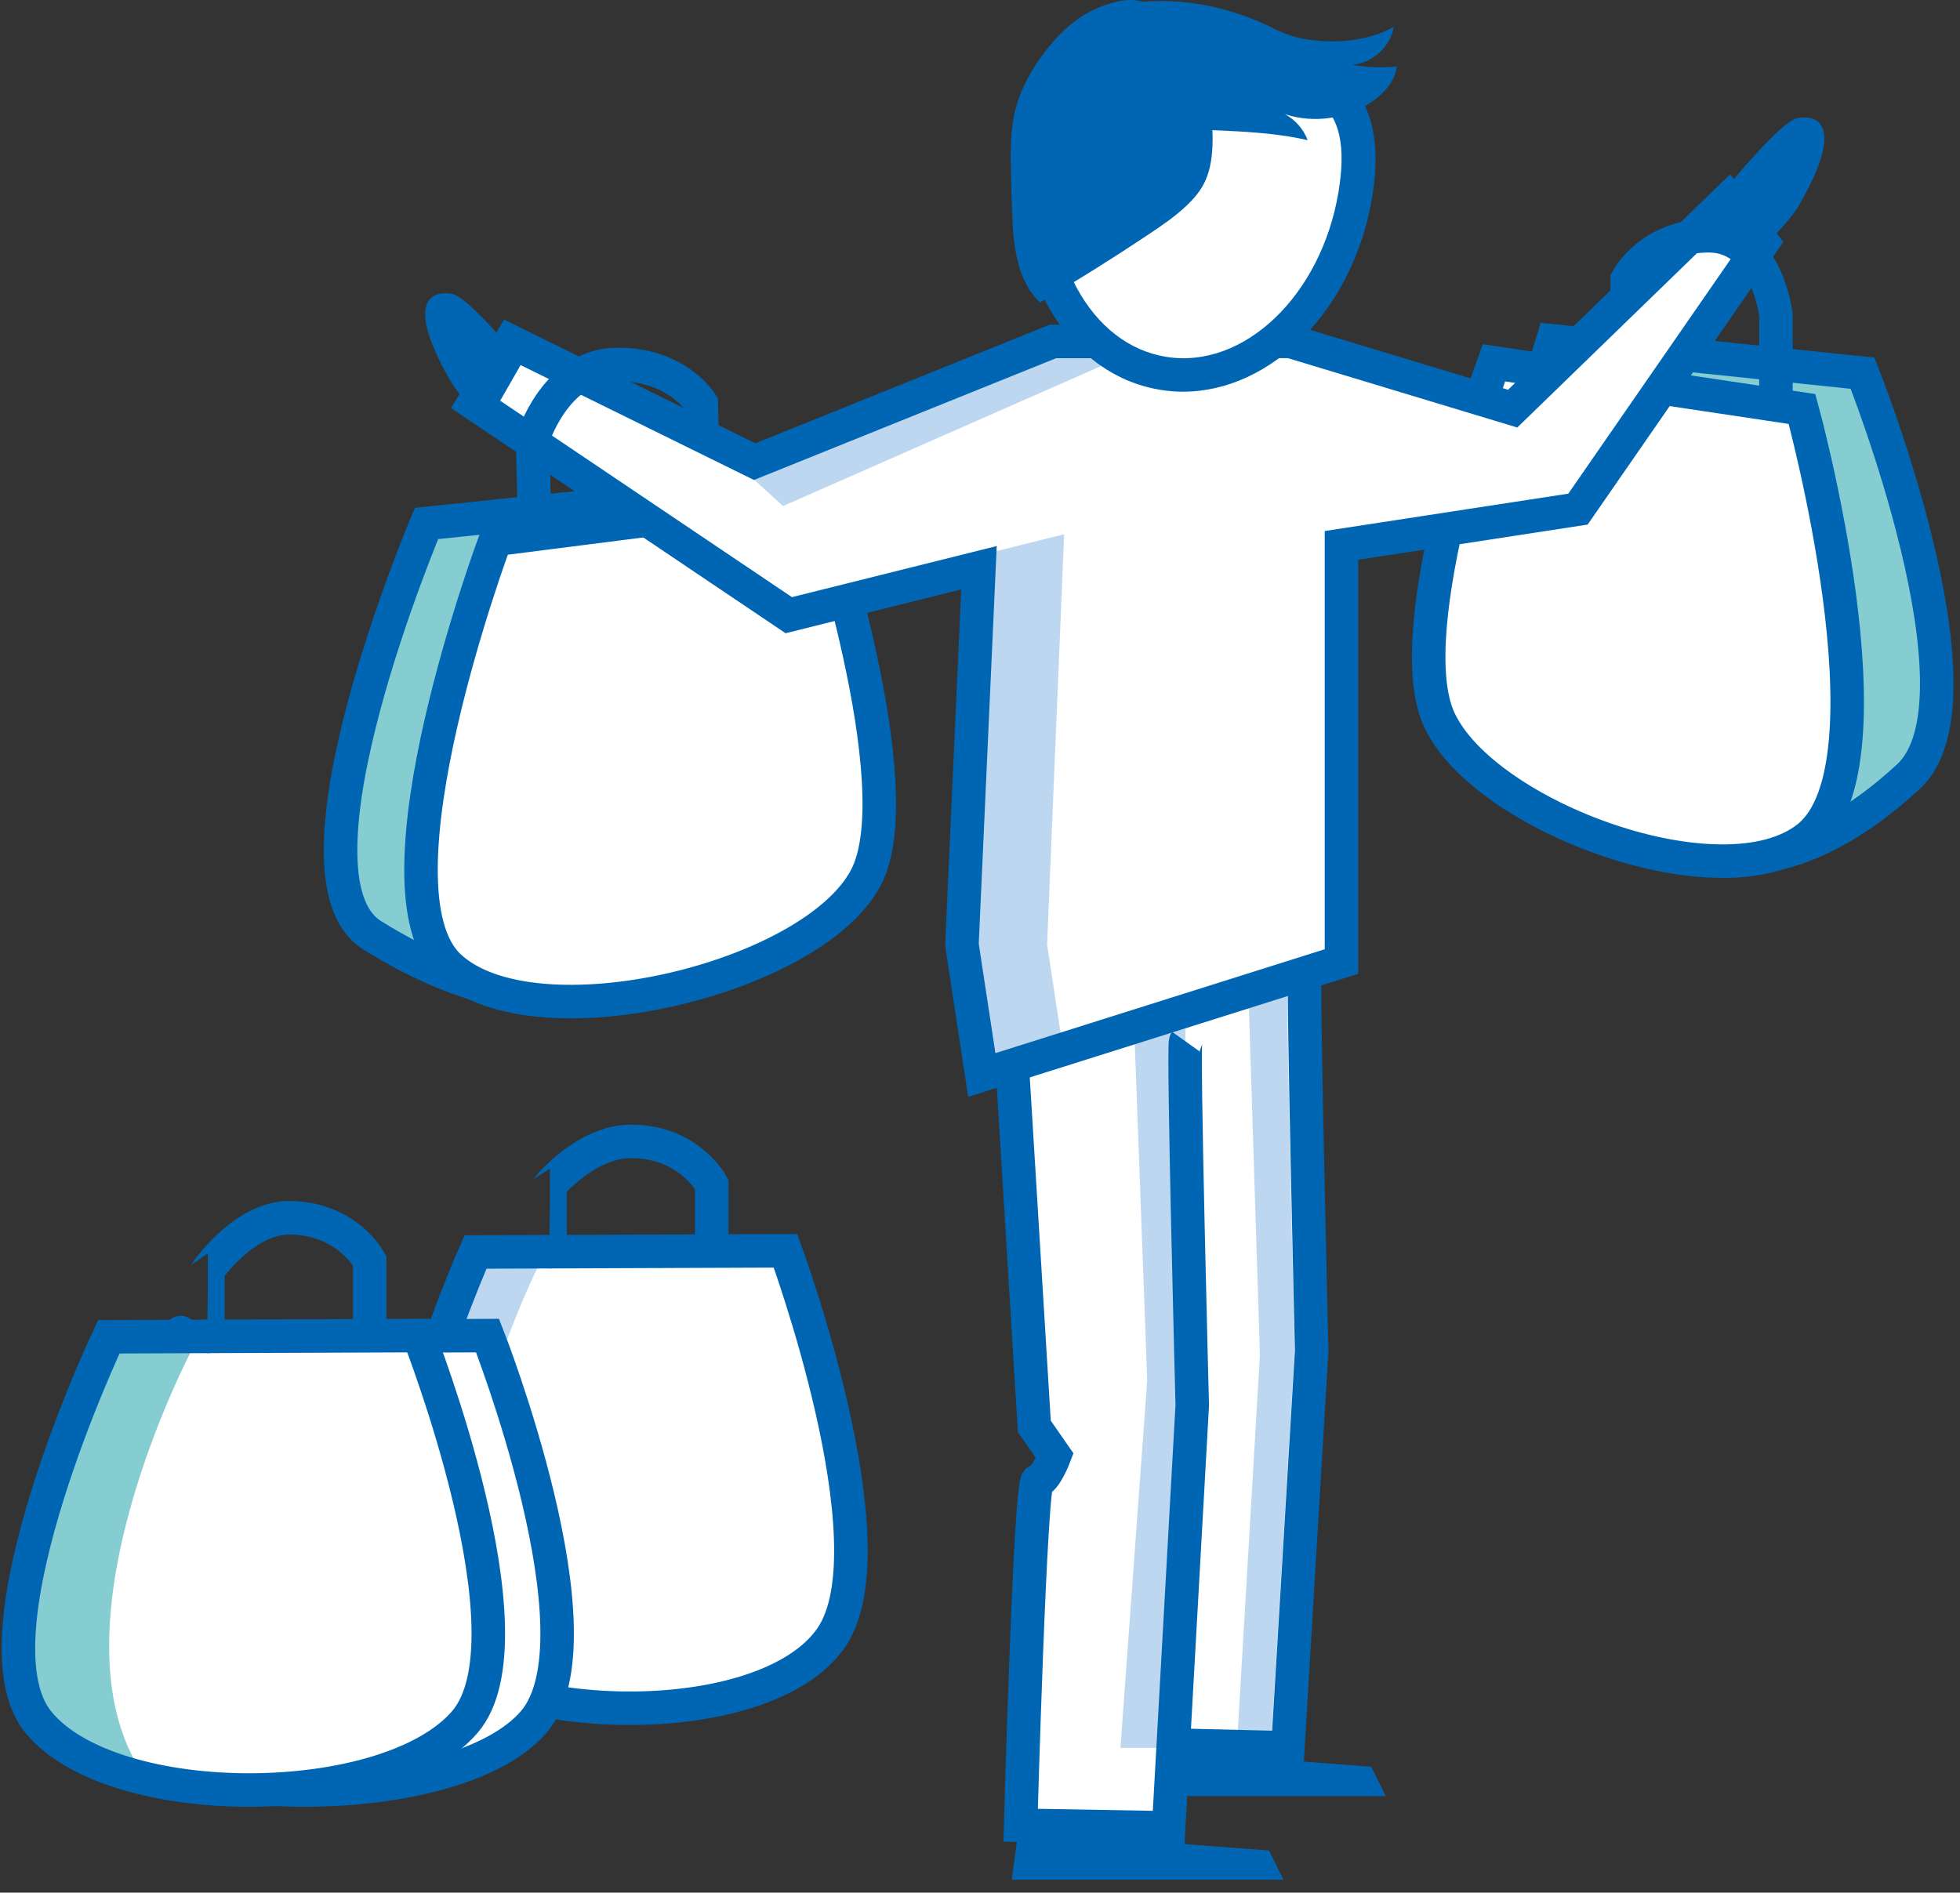 <?xml version="1.0" encoding="UTF-8" standalone="no"?>
<!DOCTYPE svg PUBLIC "-//W3C//DTD SVG 1.1//EN" "http://www.w3.org/Graphics/SVG/1.1/DTD/svg11.dtd">
<svg width="100%" height="100%" viewBox="0 0 117 113" version="1.1" xmlns="http://www.w3.org/2000/svg" xmlns:xlink="http://www.w3.org/1999/xlink" xml:space="preserve" xmlns:serif="http://www.serif.com/" style="fill-rule:evenodd;clip-rule:evenodd;">
    <rect x="0" y="0" width="117" height="113" fill="#333333" stroke="none"/>
    <g id="Group-75" transform="matrix(1,0,0,1,1.1,0)">
        <g id="Symbols">
            <g id="Group-751" serif:id="Group-75">
                <path id="Fill-1" d="M27.285,74.751C27.285,74.751 19.346,92.587 23.595,97.767C28.067,103.218 44.55,103.577 48.526,97.767C52.276,92.286 45.789,74.68 45.789,74.68L27.285,74.751Z" style="fill:white;"/>
                <path id="Fill-3" d="M31.566,74.515C31.566,74.515 22.351,91.827 28.901,100.485C29.421,101.172 23.638,98.431 23.086,97.767C18.722,92.501 26.791,74.186 26.791,74.186L31.566,74.515Z" style="fill:rgb(190,215,240);"/>
                <path id="Stroke-5" d="M27.285,74.751C27.285,74.751 19.346,92.587 23.595,97.767C28.067,103.218 44.55,103.577 48.526,97.767C52.276,92.286 45.789,74.68 45.789,74.68L27.285,74.751Z" style="fill:none;stroke:rgb(0,102,179);stroke-width:2px;"/>
                <path id="Stroke-7" d="M31.729,74.73C31.731,74.73 31.729,70.772 31.729,70.772C31.729,70.772 33.916,68.15 36.559,68.147C40.03,68.143 41.389,70.715 41.389,70.715L41.389,75.1" style="fill:none;stroke:rgb(0,102,179);stroke-width:2px;"/>
                <path id="Fill-9" d="M9.503,79.813C11.151,76.865 1.949,100.598 3.778,102.829C8.251,108.281 26.123,108.161 30.743,102.829C35.099,97.801 28.006,79.742 28.006,79.742L9.503,79.813Z" style="fill:white;"/>
                <path id="Stroke-11" d="M9.503,79.813C11.151,76.865 1.949,100.598 3.778,102.829C8.251,108.281 26.123,108.161 30.743,102.829C35.099,97.801 28.006,79.742 28.006,79.742L9.503,79.813Z" style="fill:none;stroke:rgb(0,102,179);stroke-width:2px;"/>
                <path id="Fill-13" d="M5.394,79.813C5.394,79.813 -3.054,97.65 1.195,102.829C5.667,108.281 22.014,108.161 26.634,102.829C30.99,97.801 23.898,79.742 23.898,79.742L5.394,79.813Z" style="fill:white;"/>
                <path id="Fill-15" d="M42.865,29.324C42.865,29.324 47.963,46.137 45.03,51.34C41.775,57.112 25.891,60.479 21.116,55.84C16.339,51.197 24.361,31.253 24.361,31.253L42.865,29.324Z" style="fill:rgb(134,205,210);"/>
                <path id="Stroke-17" d="M42.865,29.324C42.865,29.324 47.963,46.137 45.03,51.34C41.775,57.112 33.869,63.812 21.116,55.84C15.448,52.296 24.361,31.253 24.361,31.253L42.865,29.324Z" style="fill:none;stroke:rgb(0,102,179);stroke-width:2px;"/>
                <path id="Fill-19" d="M47.669,29.758C47.669,29.758 53.472,46.982 50.577,52.42C47.34,58.5 30.804,62.426 25.728,57.715C20.689,53.037 28.481,32.205 28.481,32.205L47.669,29.758Z" style="fill:white;"/>
                <path id="Stroke-21" d="M47.669,29.758C47.669,29.758 53.472,46.982 50.577,52.42C47.34,58.5 30.804,62.426 25.728,57.715C20.689,53.037 28.481,32.205 28.481,32.205L47.669,29.758Z" style="fill:none;stroke:rgb(0,102,179);stroke-width:2px;"/>
                <path id="Fill-23" d="M91.58,20.354C91.58,20.354 86.48,36.667 89.415,41.87C92.67,47.643 108.045,51.009 112.82,46.37C117.597,41.727 110.083,22.283 110.083,22.283L91.58,20.354Z" style="fill:rgb(134,205,210);"/>
                <path id="Stroke-25" d="M91.58,20.354C91.58,20.354 86.48,36.667 89.415,41.87C92.67,47.643 101.141,57.163 112.82,46.37C117.841,41.73 110.083,22.283 110.083,22.283L91.58,20.354Z" style="fill:none;stroke:rgb(0,102,179);stroke-width:2px;"/>
                <path id="Fill-27" d="M88.075,21.661C88.075,21.661 82.299,37.58 84.821,42.986C87.538,48.807 101.768,54.021 106.829,49.991C112.29,45.644 106.47,24.419 106.47,24.419L88.075,21.661Z" style="fill:white;"/>
                <path id="Stroke-29" d="M88.075,21.661C88.075,21.661 82.299,37.58 84.821,42.986C87.538,48.807 101.768,54.021 106.829,49.991C112.29,45.644 106.47,24.419 106.47,24.419L88.075,21.661Z" style="fill:none;stroke:rgb(0,102,179);stroke-width:2px;"/>
                <path id="Fill-31" d="M10.431,80.432C10.431,80.432 1.217,97.744 7.766,106.402C8.287,107.089 2.503,104.348 1.953,103.684C-2.411,98.418 5.657,80.103 5.657,80.103L10.431,80.432Z" style="fill:rgb(134,205,210);"/>
                <path id="Stroke-33" d="M5.394,79.813C5.394,79.813 -3.054,97.65 1.195,102.829C5.667,108.281 22.014,108.161 26.634,102.829C30.99,97.801 23.898,79.742 23.898,79.742L5.394,79.813Z" style="fill:none;stroke:rgb(0,102,179);stroke-width:2px;"/>
                <path id="Stroke-35" d="M11.308,79.791C11.31,79.791 11.308,75.834 11.308,75.834C11.308,75.834 13.495,72.712 16.138,72.709C19.608,72.704 20.968,75.276 20.968,75.276L20.968,80.162" style="fill:none;stroke:rgb(0,102,179);stroke-width:2px;"/>
                <path id="Fill-37" d="M75.934,20.386L61.748,20.387L43.95,27.563L29.376,20.387L27.173,24.063L45.984,36.73L57.339,33.897L56.322,56.397L57.507,64.183L78.978,57.407L78.978,32.563L93.096,30.397L104.112,14.481L102.078,11.897L89.198,24.397L75.934,20.386Z" style="fill:white;"/>
                <path id="Fill-39" d="M45.642,30.215L66.489,21.038L61.747,20.387L43.694,28.436L45.642,30.215Z" style="fill:rgb(190,215,240);"/>
                <path id="Fill-41" d="M61.406,56.397L62.423,31.897L57.29,33.177L56.322,56.397L57.508,64.183L62.262,62.018L61.406,56.397Z" style="fill:rgb(190,215,240);"/>
                <path id="Fill-43" d="M65.393,107.234L81.619,107.234L80.752,105.483L65.783,104.356L65.393,107.234Z" style="fill:rgb(0,102,179);"/>
                <path id="Fill-45" d="M69.678,62.183C69.505,62.426 70.07,83.899 70.07,83.899L68.661,109.132L59.825,108.977C59.825,108.977 60.395,88.408 60.842,88.408C61.29,88.408 61.857,86.908 61.857,86.908L60.643,85.158L59.344,63.912L59.344,62.908L76.796,57.408C76.667,50.662 77.199,80.655 77.199,80.655L75.779,104.357L69.456,104.202" style="fill:white;"/>
                <path id="Fill-47" d="M66.634,62.183L69.678,61.408C69.549,61.662 70.081,80.655 70.081,80.655L68.661,104.357L65.783,104.357L67.381,82.397L66.634,62.183Z" style="fill:rgb(190,215,240);"/>
                <path id="Stroke-49" d="M69.678,62.183C69.505,62.426 70.07,83.899 70.07,83.899L68.661,109.132L59.825,108.977C59.825,108.977 60.395,88.408 60.842,88.408C61.29,88.408 61.857,86.908 61.857,86.908L60.643,85.158L59.344,63.912" style="fill:none;stroke:rgb(0,102,179);stroke-width:2px;"/>
                <path id="Fill-51" d="M73.444,59.906L75.779,59.407C75.65,59.661 76.182,80.654 76.182,80.654L74.762,104.356L72.735,104.257L74.109,80.882L73.444,59.906Z" style="fill:rgb(190,215,240);"/>
                <path id="Stroke-53" d="M76.796,58.407C76.667,58.661 77.199,80.654 77.199,80.654L75.779,104.356L69.456,104.201" style="fill:none;stroke:rgb(0,102,179);stroke-width:2px;"/>
                <path id="Stroke-55" d="M75.934,20.386L61.748,20.387L43.95,27.563L29.376,20.387L27.173,24.063L45.984,36.73L57.339,33.897L56.322,56.397L57.507,64.183L78.978,57.407L78.978,32.563L93.096,30.397L104.112,14.481L102.078,11.897L89.198,24.397L75.934,20.386Z" style="fill:none;stroke:rgb(0,102,179);stroke-width:2px;"/>
                <path id="Fill-57" d="M68.344,22.291C73.55,23.131 78.68,18.359 79.802,11.633C80.924,4.907 77.022,3.878 71.816,3.038C66.61,2.198 62.071,1.865 60.949,8.591C59.827,15.317 63.138,21.451 68.344,22.291" style="fill:white;"/>
                <path id="Fill-59" d="M66.178,0.209C68.955,-0.211 71.846,0.271 74.39,1.444C74.859,1.661 75.318,1.9 75.804,2.073C76.473,2.313 77.185,2.421 77.896,2.458C79.344,2.533 80.832,2.3 82.1,1.607C81.908,2.79 80.824,3.772 79.61,3.866C80.491,4.025 81.394,4.06 82.283,3.968C82.172,4.833 81.541,5.557 80.817,6.06C79.328,7.095 77.332,7.386 75.603,6.818C76.223,7.153 76.715,7.714 76.959,8.368C73.845,7.653 70.591,7.891 67.416,7.515C66.438,7.398 65.41,7.197 64.685,6.542C63.699,5.649 63.449,3.988 63.391,2.73C63.319,1.164 64.812,0.415 66.178,0.209" style="fill:rgb(0,102,179);"/>
                <path id="Fill-61" d="M61.22,3.166C60.465,4.168 59.842,5.283 59.528,6.492C59.204,7.742 59.218,9.05 59.247,10.339C59.265,11.103 59.287,11.866 59.315,12.63C59.384,14.568 59.569,16.701 60.976,18.061C63.188,16.762 65.361,15.399 67.491,13.977C68.276,13.452 69.059,12.916 69.741,12.268C70.127,11.901 70.481,11.496 70.733,11.029C71.105,10.342 71.236,9.553 71.274,8.775C71.393,6.341 70.602,3.891 69.134,1.935C68.616,1.246 67.98,0.4 67.119,0.112C66.248,-0.179 65.207,0.15 64.4,0.489C63.092,1.04 62.056,2.057 61.22,3.166" style="fill:rgb(0,102,179);"/>
                <path id="Fill-63" d="M61.952,8.753C61.445,11.791 61.878,14.784 63.172,17.18C64.415,19.485 66.311,20.95 68.509,21.305C73.15,22.057 77.769,17.642 78.798,11.471C79.72,5.947 77.205,4.921 71.652,4.024C70.079,3.771 68.681,3.581 67.465,3.581C64.507,3.581 62.629,4.703 61.952,8.753M68.179,23.277C65.34,22.82 62.924,20.987 61.375,18.117C59.875,15.338 59.368,11.897 59.945,8.429C61.297,0.329 67.473,1.321 71.981,2.051C76.514,2.782 82.156,3.693 80.805,11.795C79.689,18.485 74.79,23.386 69.527,23.386C69.079,23.386 68.63,23.351 68.179,23.277" style="fill:rgb(0,102,179);"/>
                <path id="Fill-65" d="M102.021,11.151C102.021,11.151 105.1,7.357 106.139,7.067C106.674,6.919 109.502,6.662 106.3,12.239C105.692,13.297 104.099,14.781 104.099,14.781L102.021,11.151Z" style="fill:rgb(0,102,179);"/>
                <path id="Fill-67" d="M30.064,21.644C30.064,21.644 26.985,17.849 25.946,17.56C25.411,17.412 22.582,17.155 25.784,22.732C26.392,23.79 27.986,25.274 27.986,25.274L30.064,21.644Z" style="fill:rgb(0,102,179);"/>
                <path id="Fill-69" d="M59.292,112.234L75.518,112.234L74.651,110.483L59.682,109.356L59.292,112.234Z" style="fill:rgb(0,102,179);"/>
                <path id="Stroke-71" d="M96.034,18.157L96.034,16.674C96.034,16.674 97.411,14.076 100.9,14.076C104.389,14.076 104.912,18.812 104.912,18.812L104.912,23.386" style="fill:none;stroke:rgb(0,102,179);stroke-width:2px;"/>
                <path id="Stroke-73" d="M40.794,25.468L40.76,24.078C40.76,24.078 39.269,21.678 35.642,21.764C32.014,21.851 30.69,26.251 30.69,26.251L30.841,32.377" style="fill:none;stroke:rgb(0,102,179);stroke-width:2px;"/>
            </g>
        </g>
    </g>
</svg>
